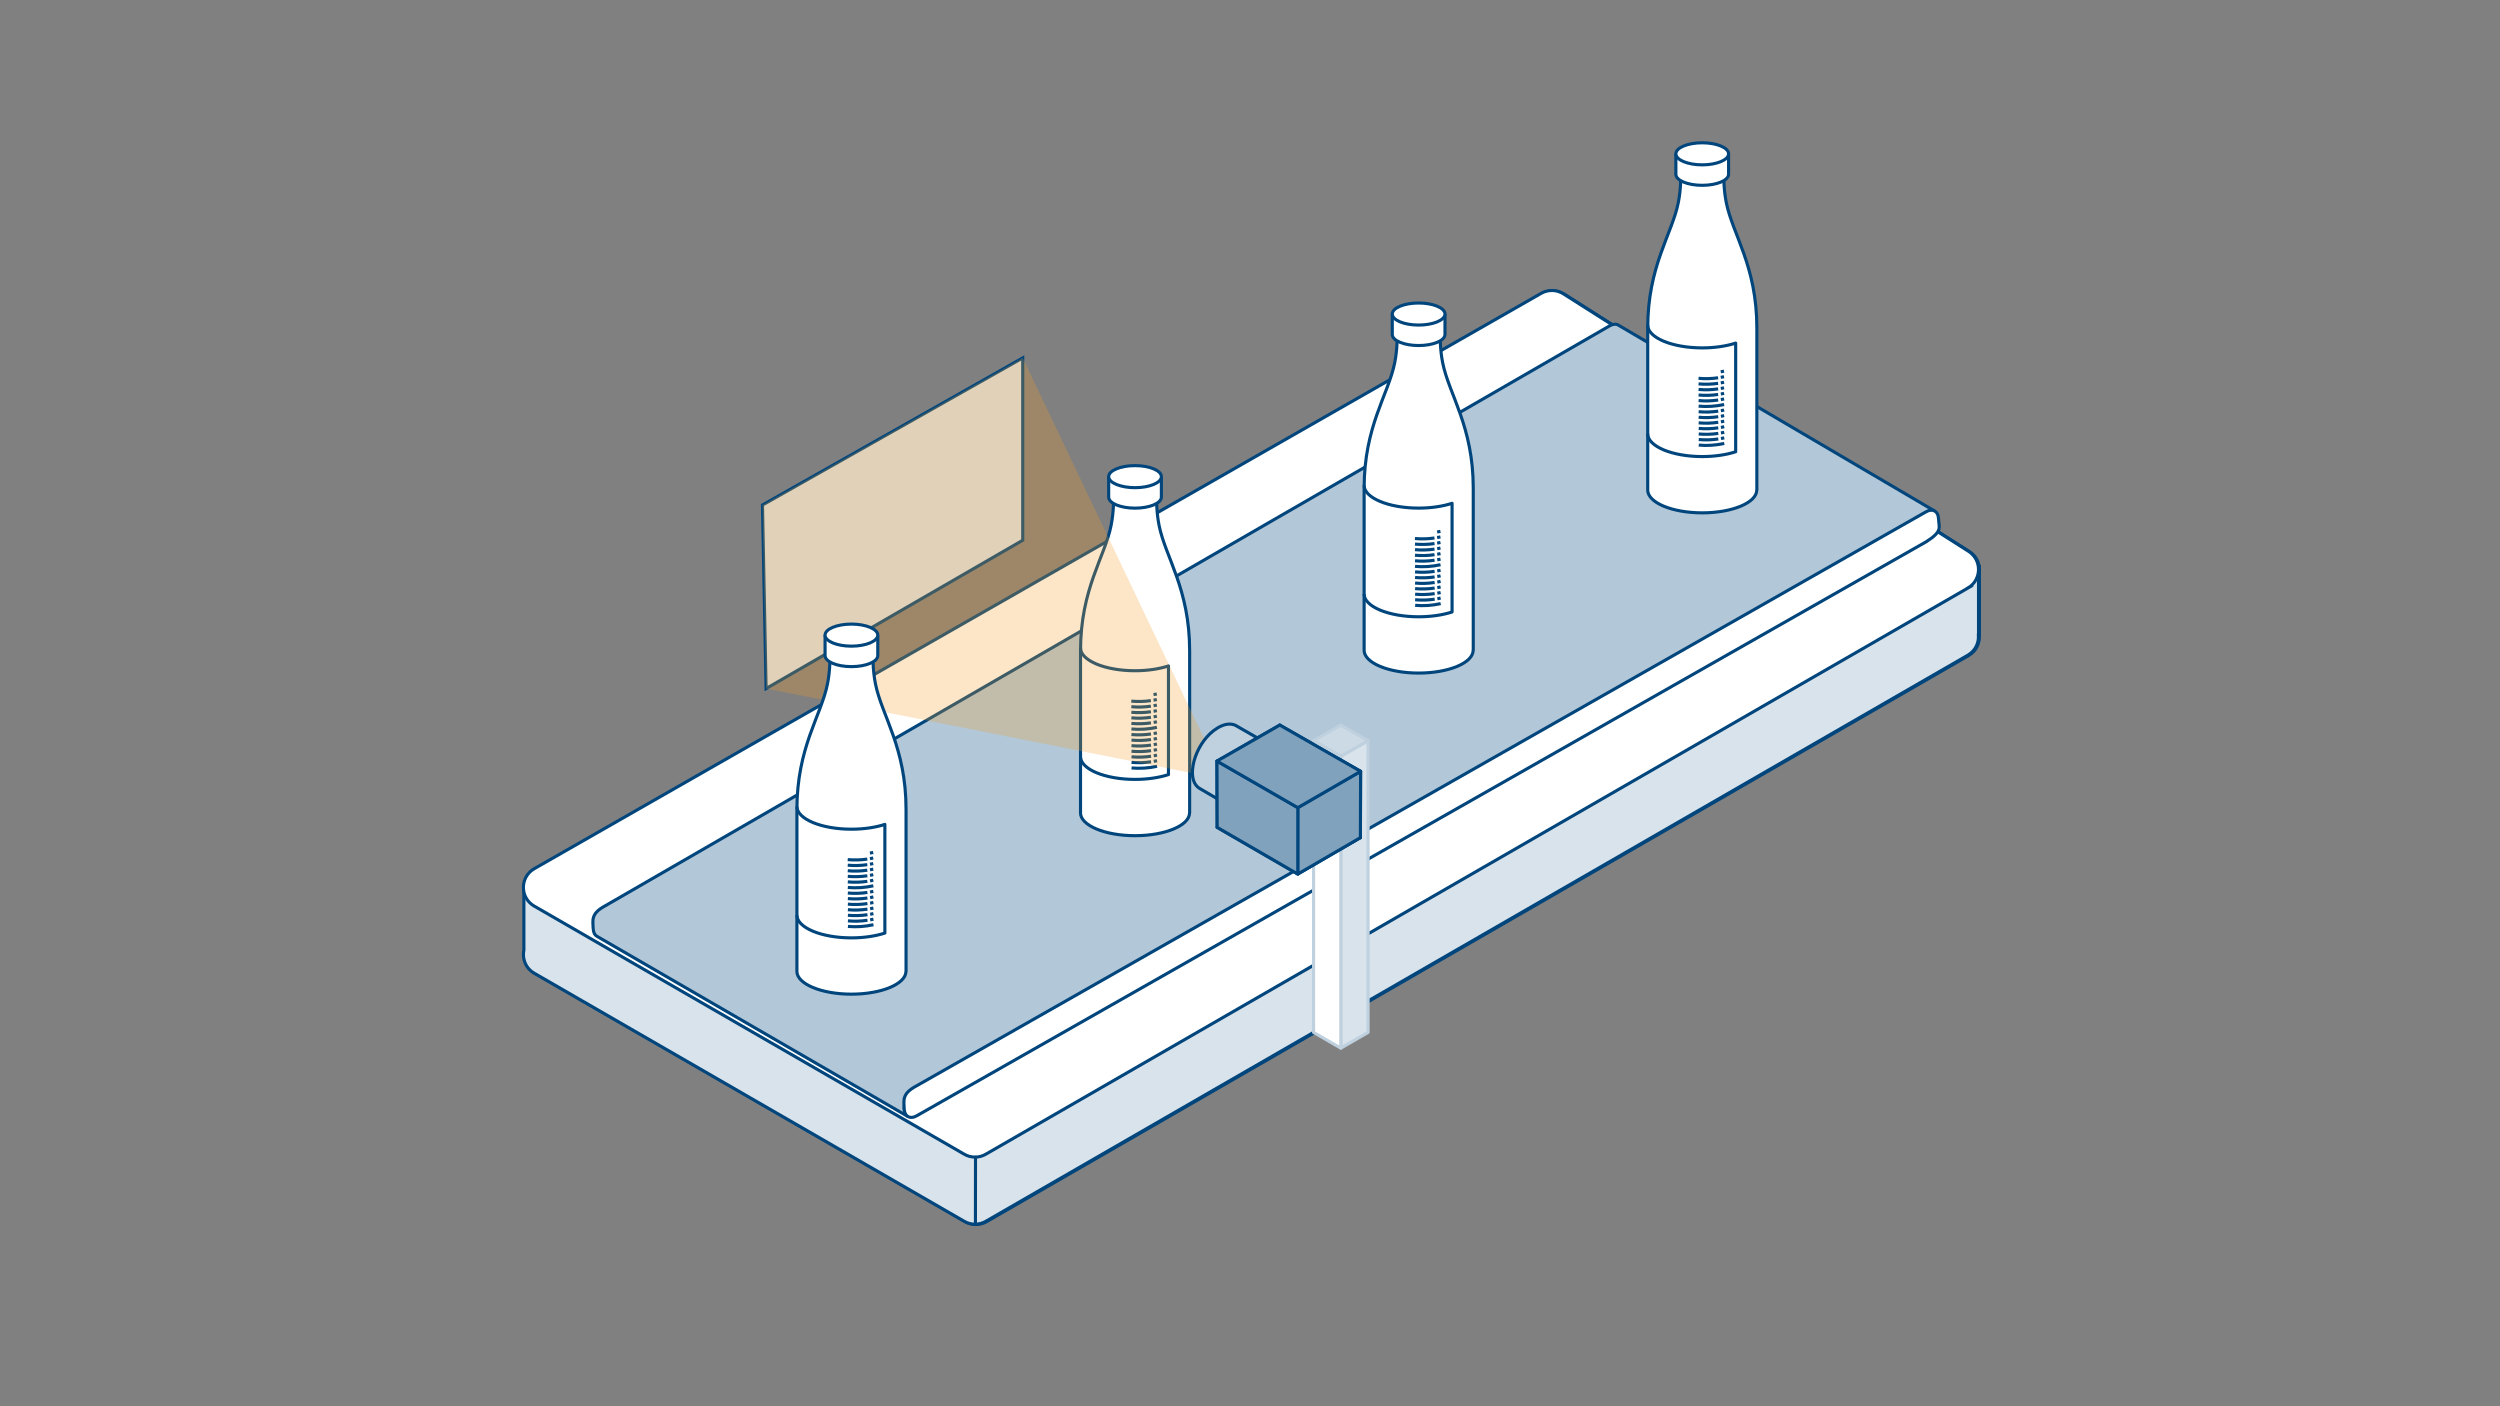 <?xml version="1.0" encoding="UTF-8"?>
<svg id="Illu" xmlns="http://www.w3.org/2000/svg" viewBox="0 0 3200 1800">
  <rect x="0" y="0" width="3200" height="1800" fill="#808080" stroke="none"/>
  <defs>
    <style>
      .cls-1, .cls-2, .cls-3, .cls-4, .cls-5, .cls-6, .cls-7, .cls-8, .cls-9, .cls-10, .cls-11 {
        stroke-width: 4px;
      }

      .cls-1, .cls-2, .cls-4, .cls-5, .cls-6, .cls-7, .cls-9, .cls-10 {
        stroke: #00457c;
      }

      .cls-1, .cls-3, .cls-6, .cls-7, .cls-8, .cls-9, .cls-10, .cls-11 {
        stroke-linejoin: round;
      }

      .cls-1, .cls-5, .cls-7, .cls-11 {
        fill: #fff;
      }

      .cls-2 {
        fill: #b2c7d8;
      }

      .cls-2, .cls-4, .cls-5 {
        stroke-miterlimit: 10;
      }

      .cls-3 {
        fill: #ccdae5;
      }

      .cls-3, .cls-6, .cls-7, .cls-8, .cls-9, .cls-11 {
        stroke-linecap: round;
      }

      .cls-3, .cls-8, .cls-11 {
        stroke: #bfd0de;
      }

      .cls-12 {
        fill: #f59d21;
        opacity: .25;
      }

      .cls-4, .cls-8 {
        fill: #d9e3eb;
      }

      .cls-6 {
        fill: #bfd0de;
      }

      .cls-9 {
        fill: #80a2bd;
      }

      .cls-10 {
        fill: none;
      }
    </style>
  </defs>
  <g id="Conveyor">
    <g>
      <path class="cls-4" d="M2476.1,725.46v39.75l-473.67-302.74c-8.64-5.56-19.66-5.85-28.59-.75l-1244.61,711.21v-33.28h-57.54v76.96c-.74,3.68-.75,7.47,0,11.14h0c1.45,7.13,5.68,13.78,12.78,18.04l550.51,317.64c8.76,5.26,19.72,5.24,28.46-.06l1256.91-724.59c9.38-5.68,13.76-15.58,13.19-25.23h.1v-88.11h-57.54Z"/>
      <path class="cls-5" d="M2520.34,752.89l-1256.91,724.59c-4.37,2.65-9.3,3.98-14.22,3.99-4.93,0-9.86-1.3-14.24-3.93l-550.51-317.64c-18.07-10.84-17.79-37.12.51-47.58L1973.84,375.82c8.92-5.1,19.94-4.81,28.59.75l518.54,329.55c17.15,11.03,16.81,36.21-.63,46.77Z"/>
    </g>
    <g>
      <path class="cls-4" d="M2474.97,725.09v39.75l-473.67-302.74c-8.64-5.56-19.66-5.85-28.59-.75l-1244.61,711.21v-33.28h-57.54v76.96c-.74,3.68-.75,7.47,0,11.14h0c1.45,7.13,5.68,13.78,12.78,18.04l550.51,317.64c8.76,5.26,19.72,5.24,28.46-.06l1256.91-724.59c9.38-5.68,13.76-15.58,13.19-25.23h.1v-88.11h-57.54Z"/>
      <path class="cls-5" d="M2519.22,752.52l-1256.91,724.59c-4.37,2.65-9.3,3.98-14.22,3.99-4.93,0-9.86-1.3-14.24-3.93l-550.51-317.64c-18.07-10.84-17.79-37.12.51-47.58L1972.71,375.45c8.92-5.1,19.94-4.81,28.59.75l518.54,329.55c17.15,11.03,16.81,36.21-.63,46.77Z"/>
    </g>
    <path class="cls-2" d="M759.2,1188.19c.15,5.17,2.09,8.76,5.1,10.4l398.13,230.68c-3-1.64-4.94-5.23-5.1-10.4-.31-10.4,7.06-10.77,15.97-16.24l1291.65-734.5c4.48-2.75,8.28-15.71,11.32-14.05l-404.98-238.04c-3.04-1.66-7.18-1.31-11.66,1.44l-1284.79,741.86c-18.75,9.96-15.94,18.45-15.63,28.85h0Z"/>
    <path class="cls-5" d="M1172.95,1390.02c-18.75,9.96-15.94,18.45-15.63,28.85.31,10.4,7.85,14.43,16.76,8.96l1291.65-734.5c21.38-13.55,15.94-18.45,15.63-28.85-.31-10.4-7.85-14.43-16.76-8.96l-1291.65,734.5Z"/>
    <line class="cls-7" x1="1248.55" y1="1567.18" x2="1248.65" y2="1481.27"/>
  </g>
  <g id="Ebene_12" data-name="Ebene 12">
    <polygon class="cls-4" points="1309.1 691.51 980.6 881.35 975.95 646.4 1309.1 458.14 1309.1 691.51"/>
  </g>
  <g id="Frame_Front" data-name="Frame Front">
    <g>
      <polygon class="cls-8" points="1716.26 967.91 1716.26 967.98 1716.26 1341.62 1751.15 1321.49 1751.15 947.99 1716.26 967.91"/>
      <polygon class="cls-3" points="1681.38 947.99 1681.38 948.06 1716.26 967.91 1751.15 947.99 1716.26 928.07 1681.38 947.99"/>
      <polygon class="cls-11" points="1681.38 947.99 1681.38 1321.49 1716.26 1341.62 1716.26 967.98 1681.38 947.99"/>
    </g>
  </g>
  <g id="bottles">
    <g>
      <path class="cls-1" d="M1522.63,1040.45c0,16.14-31.25,29.23-69.8,29.23s-69.8-13.09-69.8-29.23h.04v-207.25c0-79.52,30.95-119.7,39.14-160.69,3.72-18.64,3.07-35.02,3.07-35.02h55.26s-.65,16.38,3.07,35.02c8.19,41,39.14,81.17,39.14,160.69v207.25h-.12Z"/>
      <g>
        <path class="cls-5" d="M1448.39,982.97c10.82.97,21.82.25,32.64-2.15"/>
        <path class="cls-5" d="M1448.22,933.09c10.81.98,21.82.28,32.64-2.1"/>
        <g>
          <path class="cls-5" d="M1448.36,975.84c8.29.74,16.69.5,25.02-.74"/>
          <path class="cls-5" d="M1448.34,968.72c8.29.74,16.69.5,25.02-.73"/>
          <path class="cls-5" d="M1448.31,961.59c8.29.75,16.69.5,25.02-.73"/>
          <path class="cls-5" d="M1448.29,954.47c8.29.75,16.69.51,25.02-.72"/>
          <path class="cls-5" d="M1448.27,947.34c8.29.75,16.69.51,25.02-.72"/>
          <path class="cls-5" d="M1448.24,940.22c8.29.75,16.69.51,25.02-.71"/>
          <path class="cls-5" d="M1448.2,925.97c8.28.76,16.68.52,25.02-.7"/>
          <path class="cls-5" d="M1448.17,918.84c8.28.76,16.68.53,25.02-.69"/>
          <path class="cls-5" d="M1448.15,911.72c8.28.76,16.68.53,25.02-.69"/>
          <path class="cls-5" d="M1448.12,904.59c8.28.76,16.68.53,25.02-.68"/>
          <path class="cls-5" d="M1448.1,897.46c8.28.76,16.68.54,25.02-.68"/>
        </g>
        <path class="cls-5" d="M1476.81,974.54c1.4-.25,2.8-.53,4.19-.84"/>
        <path class="cls-5" d="M1476.78,967.42c1.4-.25,2.8-.53,4.19-.84"/>
        <path class="cls-5" d="M1476.76,960.3c1.4-.25,2.8-.53,4.19-.84"/>
        <path class="cls-5" d="M1476.73,953.18c1.4-.25,2.8-.53,4.19-.84"/>
        <path class="cls-5" d="M1476.71,946.06c1.4-.25,2.8-.53,4.19-.84"/>
        <path class="cls-5" d="M1476.69,938.95c1.4-.25,2.8-.53,4.19-.84"/>
        <path class="cls-5" d="M1476.64,924.71c1.4-.25,2.8-.53,4.19-.84"/>
        <path class="cls-5" d="M1476.61,917.59c1.4-.25,2.8-.53,4.19-.84"/>
        <path class="cls-5" d="M1476.59,910.47c1.4-.25,2.8-.53,4.19-.84"/>
        <path class="cls-5" d="M1476.57,903.35c1.4-.25,2.8-.53,4.19-.83"/>
        <path class="cls-5" d="M1476.54,896.23c1.4-.25,2.8-.53,4.19-.83"/>
        <path class="cls-5" d="M1476.52,889.12c1.4-.25,2.8-.53,4.19-.83"/>
      </g>
      <path class="cls-1" d="M1419.1,610.11v26.2c0,7.8,15.1,14.12,33.73,14.12s33.73-6.32,33.73-14.12v-26.2"/>
      <ellipse class="cls-1" cx="1452.83" cy="610.11" rx="33.73" ry="14.12"/>
      <path class="cls-10" d="M1383.03,968.41c0,16.14,31.25,29.23,69.8,29.23,16.14,0,30.99-2.3,42.81-6.15v-139.1c-11.82,3.85-26.67,6.15-42.81,6.15-38.55,0-69.8-13.09-69.8-29.23"/>
    </g>
    <g>
      <path class="cls-1" d="M1885.64,832.3c0,16.14-31.25,29.23-69.8,29.23s-69.8-13.09-69.8-29.23h.04v-207.25c0-79.52,30.95-119.7,39.14-160.69,3.72-18.64,3.07-35.02,3.07-35.02h55.26s-.65,16.38,3.07,35.02c8.19,41,39.14,81.17,39.14,160.69v207.25h-.12Z"/>
      <g>
        <path class="cls-5" d="M1811.4,774.81c10.82.97,21.82.25,32.64-2.15"/>
        <path class="cls-5" d="M1811.23,724.94c10.81.98,21.82.28,32.64-2.1"/>
        <g>
          <path class="cls-5" d="M1811.37,767.69c8.29.74,16.69.5,25.02-.74"/>
          <path class="cls-5" d="M1811.35,760.56c8.29.74,16.69.5,25.02-.73"/>
          <path class="cls-5" d="M1811.33,753.44c8.29.75,16.69.5,25.02-.73"/>
          <path class="cls-5" d="M1811.3,746.31c8.29.75,16.69.51,25.02-.72"/>
          <path class="cls-5" d="M1811.28,739.19c8.29.75,16.69.51,25.02-.72"/>
          <path class="cls-5" d="M1811.26,732.06c8.29.75,16.69.51,25.02-.71"/>
          <path class="cls-5" d="M1811.21,717.81c8.28.76,16.68.52,25.02-.7"/>
          <path class="cls-5" d="M1811.18,710.69c8.28.76,16.68.53,25.02-.69"/>
          <path class="cls-5" d="M1811.16,703.56c8.28.76,16.68.53,25.02-.69"/>
          <path class="cls-5" d="M1811.14,696.44c8.28.76,16.68.53,25.02-.68"/>
          <path class="cls-5" d="M1811.11,689.31c8.28.76,16.68.54,25.02-.68"/>
        </g>
        <path class="cls-5" d="M1839.82,766.39c1.4-.25,2.8-.54,4.19-.84"/>
        <path class="cls-5" d="M1839.79,759.27c1.4-.25,2.8-.53,4.19-.84"/>
        <path class="cls-5" d="M1839.77,752.15c1.4-.25,2.8-.53,4.19-.84"/>
        <path class="cls-5" d="M1839.75,745.03c1.4-.25,2.8-.53,4.19-.84"/>
        <path class="cls-5" d="M1839.72,737.91c1.4-.25,2.8-.53,4.19-.84"/>
        <path class="cls-5" d="M1839.7,730.79c1.4-.25,2.8-.53,4.19-.84"/>
        <path class="cls-5" d="M1839.65,716.55c1.4-.25,2.8-.53,4.19-.84"/>
        <path class="cls-5" d="M1839.63,709.44c1.4-.25,2.8-.53,4.19-.84"/>
        <path class="cls-5" d="M1839.6,702.32c1.4-.25,2.8-.53,4.19-.84"/>
        <path class="cls-5" d="M1839.58,695.2c1.4-.25,2.8-.53,4.19-.83"/>
        <path class="cls-5" d="M1839.55,688.08c1.4-.25,2.8-.53,4.19-.83"/>
        <path class="cls-5" d="M1839.53,680.96c1.4-.25,2.8-.53,4.19-.83"/>
      </g>
      <path class="cls-1" d="M1782.11,401.96v26.2c0,7.8,15.1,14.12,33.73,14.12s33.73-6.32,33.73-14.12v-26.2"/>
      <ellipse class="cls-1" cx="1815.84" cy="401.96" rx="33.73" ry="14.12"/>
      <path class="cls-10" d="M1746.04,760.25c0,16.14,31.25,29.23,69.8,29.23,16.14,0,30.99-2.3,42.81-6.15v-139.1c-11.82,3.85-26.67,6.15-42.81,6.15-38.55,0-69.8-13.09-69.8-29.23"/>
    </g>
    <g>
      <path class="cls-1" d="M2248.65,627.22c0,16.14-31.25,29.23-69.8,29.23s-69.8-13.09-69.8-29.23h.04v-207.25c0-79.52,30.95-119.7,39.14-160.69,3.72-18.64,3.07-35.02,3.07-35.02h55.26s-.65,16.38,3.07,35.02c8.19,41,39.14,81.17,39.14,160.69v207.25h-.12Z"/>
      <g>
        <path class="cls-5" d="M2174.41,569.74c10.81.97,21.82.25,32.64-2.15"/>
        <path class="cls-5" d="M2174.24,519.86c10.81.98,21.82.28,32.64-2.1"/>
        <g>
          <path class="cls-5" d="M2174.39,562.62c8.29.74,16.69.5,25.02-.74"/>
          <path class="cls-5" d="M2174.36,555.49c8.29.74,16.69.5,25.02-.73"/>
          <path class="cls-5" d="M2174.34,548.36c8.29.75,16.69.5,25.02-.73"/>
          <path class="cls-5" d="M2174.32,541.24c8.29.75,16.69.51,25.02-.72"/>
          <path class="cls-5" d="M2174.29,534.11c8.29.75,16.69.51,25.02-.72"/>
          <path class="cls-5" d="M2174.27,526.99c8.29.75,16.69.51,25.02-.71"/>
          <path class="cls-5" d="M2174.22,512.74c8.28.76,16.68.52,25.02-.7"/>
          <path class="cls-5" d="M2174.2,505.61c8.28.76,16.68.53,25.02-.69"/>
          <path class="cls-5" d="M2174.17,498.49c8.28.76,16.68.53,25.02-.69"/>
          <path class="cls-5" d="M2174.15,491.36c8.28.76,16.68.53,25.02-.68"/>
          <path class="cls-5" d="M2174.12,484.24c8.28.76,16.68.54,25.02-.68"/>
        </g>
        <path class="cls-5" d="M2202.83,561.31c1.4-.25,2.8-.53,4.19-.84"/>
        <path class="cls-5" d="M2202.81,554.19c1.4-.25,2.8-.53,4.19-.84"/>
        <path class="cls-5" d="M2202.78,547.08c1.4-.25,2.8-.53,4.19-.84"/>
        <path class="cls-5" d="M2202.76,539.96c1.4-.25,2.8-.53,4.19-.84"/>
        <path class="cls-5" d="M2202.73,532.84c1.4-.25,2.8-.53,4.19-.84"/>
        <path class="cls-5" d="M2202.71,525.72c1.4-.25,2.8-.53,4.19-.84"/>
        <path class="cls-5" d="M2202.66,511.48c1.4-.25,2.8-.53,4.19-.84"/>
        <path class="cls-5" d="M2202.64,504.36c1.4-.25,2.8-.53,4.19-.84"/>
        <path class="cls-5" d="M2202.61,497.24c1.4-.25,2.8-.53,4.19-.84"/>
        <path class="cls-5" d="M2202.59,490.13c1.4-.25,2.8-.53,4.19-.84"/>
        <path class="cls-5" d="M2202.57,483.01c1.4-.25,2.8-.53,4.19-.83"/>
        <path class="cls-5" d="M2202.54,475.89c1.4-.25,2.8-.53,4.19-.83"/>
      </g>
      <path class="cls-1" d="M2145.12,196.89v26.2c0,7.8,15.1,14.12,33.73,14.12s33.73-6.32,33.73-14.12v-26.2"/>
      <ellipse class="cls-1" cx="2178.85" cy="196.89" rx="33.73" ry="14.12"/>
      <path class="cls-10" d="M2109.05,555.18c0,16.14,31.25,29.23,69.8,29.23,16.14,0,30.99-2.3,42.81-6.15v-139.1c-11.82,3.85-26.67,6.15-42.81,6.15-38.55,0-69.8-13.09-69.8-29.23"/>
    </g>
  </g>
  <g id="Ebene_13" data-name="Ebene 13">
    <polygon class="cls-12" points="1566.27 997.64 980.6 881.35 975.95 646.4 1309.1 458.14 1566.27 997.64"/>
  </g>
  <g id="bottle">
    <g>
      <path class="cls-1" d="M1159.61,1243.3c0,16.14-31.25,29.23-69.8,29.23s-69.8-13.09-69.8-29.23h.04v-207.25c0-79.52,30.95-119.7,39.14-160.69,3.72-18.64,3.07-35.02,3.07-35.02h55.26s-.65,16.38,3.07,35.02c8.19,41,39.14,81.17,39.14,160.69v207.25h-.12Z"/>
      <g>
        <path class="cls-5" d="M1085.37,1185.81c10.82.97,21.82.25,32.64-2.15"/>
        <path class="cls-5" d="M1085.21,1135.94c10.81.98,21.82.28,32.64-2.1"/>
        <g>
          <path class="cls-5" d="M1085.35,1178.69c8.29.74,16.69.5,25.02-.74"/>
          <path class="cls-5" d="M1085.33,1171.56c8.29.74,16.69.5,25.02-.73"/>
          <path class="cls-5" d="M1085.3,1164.44c8.29.75,16.69.5,25.02-.73"/>
          <path class="cls-5" d="M1085.28,1157.31c8.29.75,16.69.51,25.02-.72"/>
          <path class="cls-5" d="M1085.26,1150.19c8.29.75,16.69.51,25.02-.72"/>
          <path class="cls-5" d="M1085.23,1143.06c8.29.75,16.68.51,25.02-.71"/>
          <path class="cls-5" d="M1085.18,1128.81c8.28.76,16.68.52,25.02-.7"/>
          <path class="cls-5" d="M1085.16,1121.69c8.28.76,16.68.53,25.02-.69"/>
          <path class="cls-5" d="M1085.14,1114.56c8.28.76,16.68.53,25.02-.69"/>
          <path class="cls-5" d="M1085.11,1107.44c8.28.76,16.68.53,25.02-.68"/>
          <path class="cls-5" d="M1085.09,1100.31c8.28.76,16.68.54,25.02-.68"/>
        </g>
        <path class="cls-5" d="M1113.79,1177.39c1.4-.25,2.8-.54,4.19-.84"/>
        <path class="cls-5" d="M1113.77,1170.27c1.4-.25,2.8-.53,4.19-.84"/>
        <path class="cls-5" d="M1113.75,1163.15c1.4-.25,2.8-.53,4.19-.84"/>
        <path class="cls-5" d="M1113.72,1156.03c1.4-.25,2.8-.53,4.19-.84"/>
        <path class="cls-5" d="M1113.7,1148.91c1.4-.25,2.8-.53,4.19-.84"/>
        <path class="cls-5" d="M1113.67,1141.79c1.4-.25,2.8-.53,4.19-.84"/>
        <path class="cls-5" d="M1113.63,1127.55c1.4-.25,2.8-.53,4.19-.84"/>
        <path class="cls-5" d="M1113.6,1120.44c1.4-.25,2.8-.53,4.19-.84"/>
        <path class="cls-5" d="M1113.58,1113.32c1.4-.25,2.8-.53,4.19-.84"/>
        <path class="cls-5" d="M1113.55,1106.2c1.4-.25,2.8-.53,4.19-.84"/>
        <path class="cls-5" d="M1113.53,1099.08c1.4-.25,2.8-.53,4.19-.83"/>
        <path class="cls-5" d="M1113.51,1091.96c1.4-.25,2.8-.53,4.19-.83"/>
      </g>
      <path class="cls-1" d="M1056.09,812.96v26.2c0,7.8,15.1,14.12,33.73,14.12s33.73-6.32,33.73-14.12v-26.2"/>
      <ellipse class="cls-1" cx="1089.82" cy="812.96" rx="33.73" ry="14.12"/>
      <path class="cls-10" d="M1020.02,1171.25c0,16.14,31.25,29.23,69.8,29.23,16.14,0,30.99-2.3,42.81-6.15v-139.1c-11.82,3.85-26.67,6.15-42.81,6.15-38.55,0-69.8-13.09-69.8-29.23"/>
    </g>
  </g>
  <g id="Kameras_ace_2" data-name="Kameras ace 2">
    <g>
      <g>
        <path class="cls-6" d="M1632.32,974.47c.16-7.33-1.34-15.6-7.16-20.64-5.98-5.17-14.33-4.55-21.2-1.65-14.18,5.98-24.81,19.68-31.11,33.31-5.73,12.39-10.9,31.94-1,43.69,10.98,13.04,29.56,1.7,38.8-7.51,11.08-11.06,19.24-26.32,21.26-41.92.23-1.75.37-3.51.42-5.28h0Z"/>
        <path class="cls-6" d="M1571.85,1029.19c-9.9-11.76-4.74-31.3,1-43.69,6.31-13.63,16.93-27.32,31.11-33.31,6.87-2.9,15.22-3.53,21.2,1.65l-2.26-1.62-41.32-23.68-1.92-.8c-7.21-2.43-15.07.33-21.29,4.1-13.39,8.11-23.2,22.37-28.36,36.94-4.34,12.25-7.56,33.54,6.55,41.02l-1.48-.88,41.24,24.08-4.47-3.82Z"/>
      </g>
      <g>
        <path class="cls-9" d="M1741.57,987.34l-.26,84.85c-11.73-6.75-23.46-13.51-35.19-20.26-18.46-10.63-36.92-21.25-55.38-31.88-4.2-2.42-8.39-4.86-12.61-7.26l-.03-84.68,103.47,59.22h0Z"/>
        <polygon class="cls-9" points="1638.1 928.12 1638.13 1012.79 1557.98 1059.01 1557.72 974.21 1638.1 928.12 1638.1 928.12"/>
        <path class="cls-9" d="M1638.49,1013l102.81,59.18-80.15,46.59c-11.73-6.79-23.46-13.59-35.19-20.38-18.46-10.69-36.92-21.38-55.37-32.07-4.2-2.43-8.39-4.89-12.61-7.3l80.15-46.22.36.21h0Z"/>
        <polygon class="cls-9" points="1741.31 1072.18 1741.57 987.34 1661.19 1033.8 1661.16 1118.77 1741.31 1072.18 1741.31 1072.18"/>
        <path class="cls-9" d="M1661.16,1118.77l.03-84.98-103.47-59.59.26,84.81c11.53,6.61,23.01,13.32,34.51,19.99,18.56,10.75,37.11,21.5,55.67,32.24,4.33,2.51,8.66,5.02,13,7.53h0Z"/>
        <polygon class="cls-9" points="1741.57 987.34 1638.1 928.12 1557.72 974.21 1661.19 1033.8 1741.57 987.34 1741.57 987.34"/>
      </g>
    </g>
  </g>
</svg>